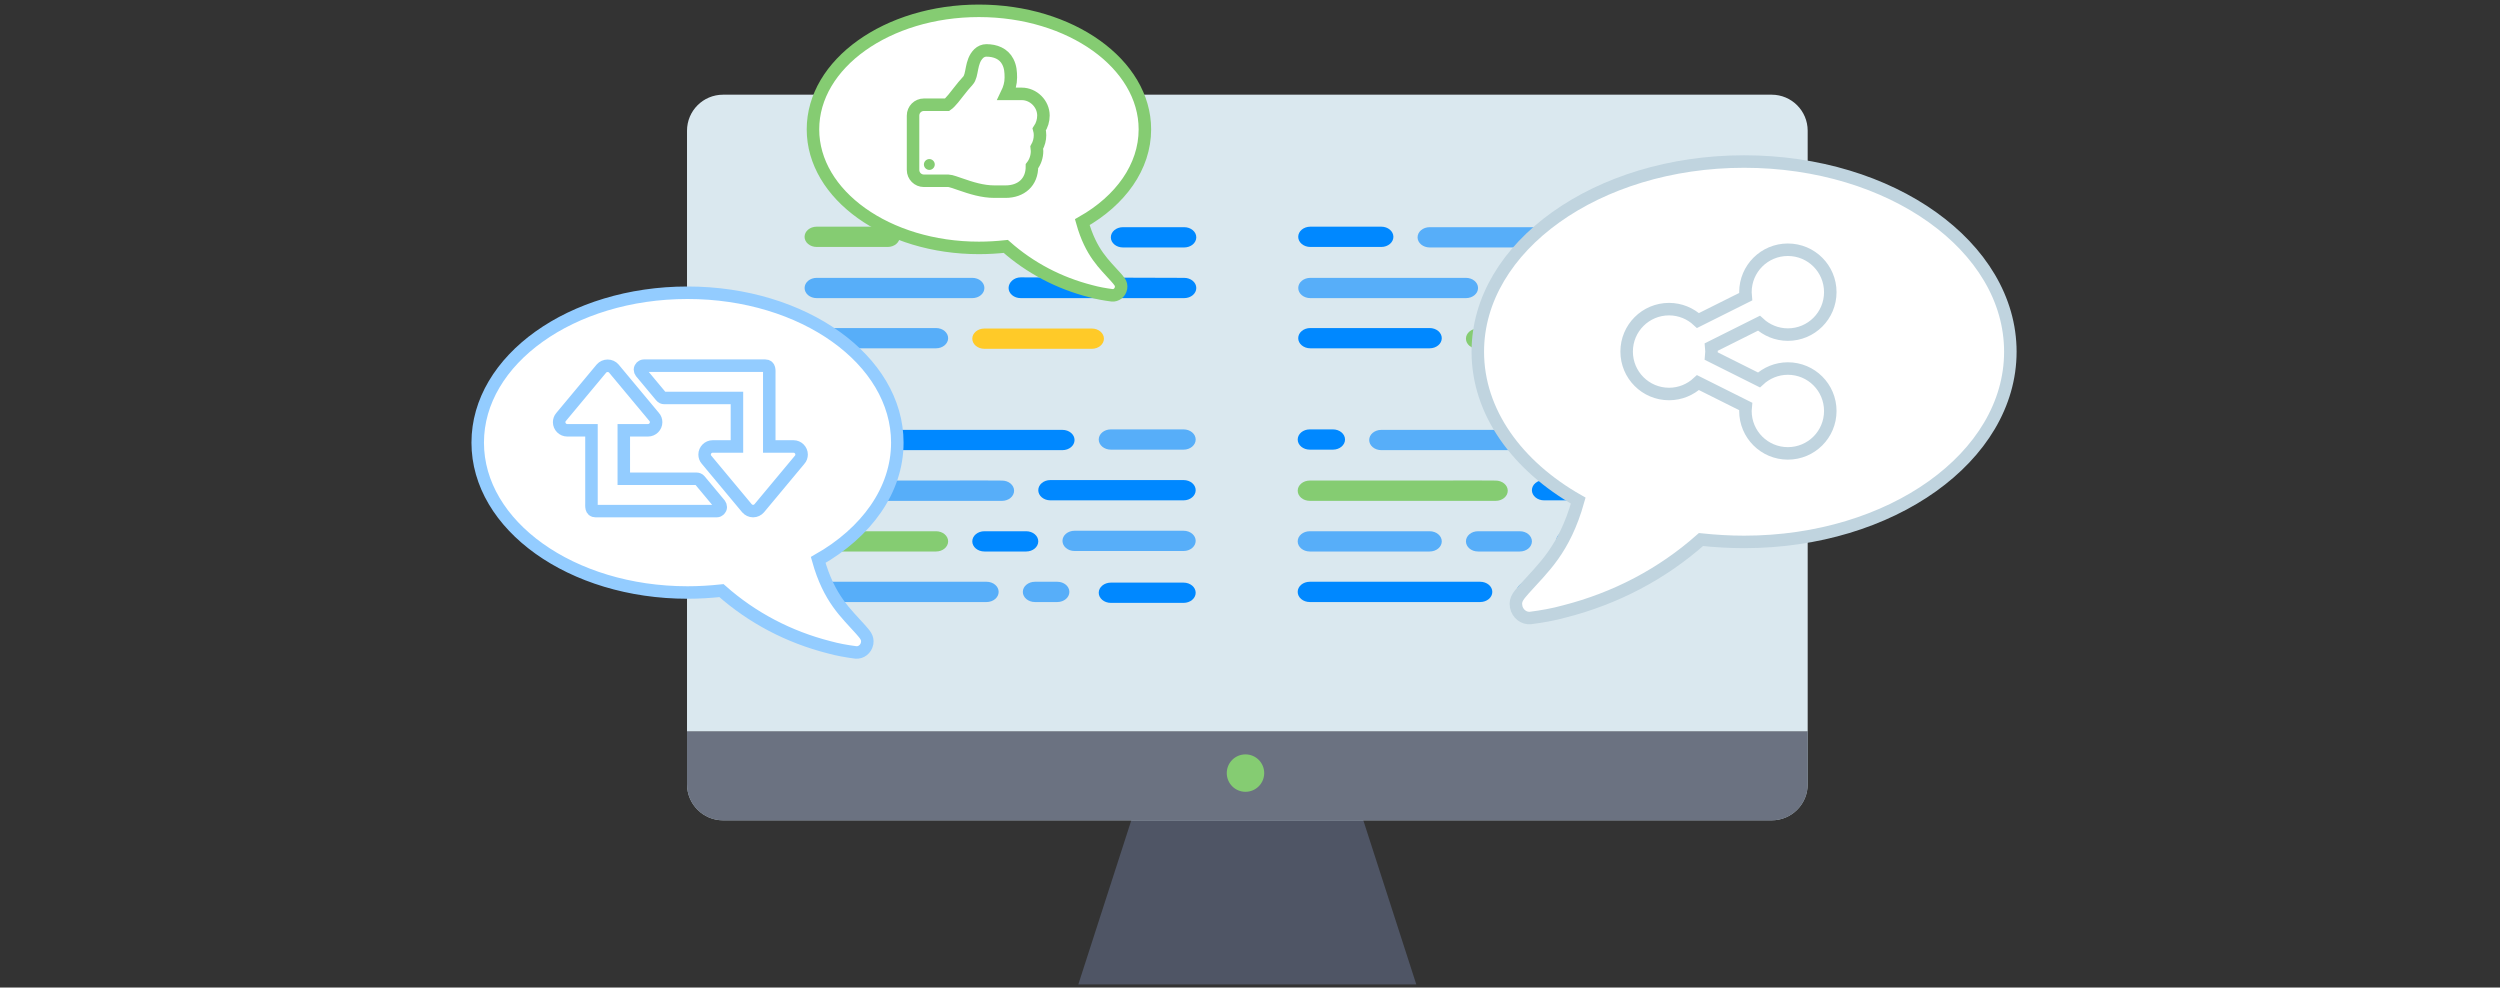 <?xml version="1.0" encoding="utf-8"?>
<!-- Generator: Adobe Illustrator 16.0.0, SVG Export Plug-In . SVG Version: 6.00 Build 0)  -->
<!DOCTYPE svg PUBLIC "-//W3C//DTD SVG 1.1//EN" "http://www.w3.org/Graphics/SVG/1.1/DTD/svg11.dtd">
<svg version="1.1" id="Layer_1" xmlns="http://www.w3.org/2000/svg" xmlns:xlink="http://www.w3.org/1999/xlink" x="0px" y="0px"
	 width="400px" height="158px" viewBox="0 0 400 158" enable-background="new 0 0 400 158" xml:space="preserve">
<rect x="0" y="0" width="400" height="158" fill="#333333" stroke="none"/>
<g id="desktop">
	<g id="online_publisherrs_1_">
		<g>
			<polygon fill="#4F5565" points="218.086,131.119 181.052,131.119 172.533,157.5 226.605,157.5 			"/>
			<path fill="#DAE8EF" d="M289.229,27.929v-7.015c0-3.182-2.582-5.763-5.764-5.763H115.682c-3.18,0-5.76,2.58-5.76,5.763v7.015
				v89.103H289.23V27.929H289.229z"/>
			<path fill="#DAE8EF" d="M109.922,125.491c0,3.182,2.58,5.761,5.76,5.761h167.784c3.183,0,5.765-2.579,5.765-5.761v-7.017v-1.442
				H109.922v1.442V125.491z"/>
			<path opacity="0.8" fill="#4F5565" enable-background="new    " d="M109.922,125.491c0,3.182,2.58,5.761,5.76,5.761h167.784
				c3.183,0,5.765-2.579,5.765-5.761v-7.017v-1.442H109.922v1.442V125.491z"/>
		</g>
		<g id="text_2_">
			<path fill="#0088FF" d="M221.009,39.514h-11.356c-1.068,0-1.938-0.728-1.938-1.623c0-0.896,0.87-1.623,1.938-1.623h11.356
				c1.066,0,1.935,0.726,1.935,1.623C222.941,38.787,222.075,39.514,221.009,39.514"/>
			<path fill="#0088FF" d="M268.456,39.594h-9.808c-1.069,0-1.934-0.727-1.934-1.622c0-0.897,0.863-1.623,1.934-1.623h9.808
				c1.067,0,1.935,0.727,1.935,1.623C270.391,38.867,269.523,39.594,268.456,39.594"/>
			<path opacity="0.6" fill="#0088FF" enable-background="new    " d="M250.913,39.594h-22.166c-1.065,0-1.937-0.727-1.937-1.622
				c0-0.897,0.871-1.623,1.937-1.623h22.166c1.065,0,1.933,0.727,1.933,1.623C252.846,38.867,251.98,39.594,250.913,39.594"/>
			<path fill="#0088FF" d="M228.747,55.73h-19.099c-1.065,0-1.934-0.726-1.934-1.622s0.867-1.622,1.934-1.622h19.099
				c1.067,0,1.937,0.726,1.937,1.622C230.686,55.003,229.814,55.73,228.747,55.73"/>
			<path fill="#85CC72" d="M241.24,55.809h-4.756c-1.069,0-1.933-0.727-1.933-1.623c0-0.895,0.862-1.62,1.933-1.62h4.756
				c1.066,0,1.931,0.726,1.931,1.62C243.171,55.083,242.309,55.809,241.24,55.809"/>
			<path opacity="0.6" fill="#0088FF" enable-background="new    " d="M234.553,47.7h-24.9c-1.068,0-1.935-0.724-1.935-1.622
				c0-0.894,0.865-1.621,1.935-1.621h24.9c1.069,0,1.934,0.727,1.934,1.621C236.486,46.977,235.622,47.7,234.553,47.7"/>
			<path fill="#0088FF" d="M213.268,71.945h-3.703c-1.067,0-1.933-0.727-1.933-1.622c0-0.896,0.864-1.621,1.933-1.621h3.703
				c1.069,0,1.938,0.726,1.938,1.621C215.204,71.218,214.337,71.945,213.268,71.945"/>
			<path fill="#0088FF" d="M268.355,80.055h-21.313c-1.067,0-1.937-0.728-1.937-1.625c0-0.895,0.869-1.62,1.937-1.62h21.313
				c1.067,0,1.935,0.725,1.935,1.62C270.29,79.327,269.424,80.055,268.355,80.055"/>
			<path fill="#0088FF" d="M268.355,71.945h-11.641c-1.066,0-1.936-0.727-1.936-1.622c0-0.896,0.869-1.621,1.936-1.621h11.641
				c1.067,0,1.935,0.726,1.935,1.621C270.29,71.218,269.424,71.945,268.355,71.945"/>
			<path opacity="0.6" fill="#0088FF" enable-background="new    " d="M248.977,72.023h-27.969c-1.066,0-1.938-0.725-1.938-1.623
				c0-0.892,0.869-1.62,1.938-1.62h27.969c1.07,0,1.938,0.729,1.938,1.62C250.913,71.297,250.047,72.023,248.977,72.023"/>
			<path opacity="0.6" fill="#0088FF" enable-background="new    " d="M228.747,88.24h-19.183c-1.068,0-1.934-0.729-1.934-1.622
				c0-0.896,0.864-1.62,1.934-1.62h19.183c1.067,0,1.937,0.727,1.937,1.62C230.684,87.514,229.814,88.24,228.747,88.24"/>
			<path opacity="0.6" fill="#0088FF" enable-background="new    " d="M268.355,88.162h-17.442c-1.07,0-1.937-0.729-1.937-1.623
				c0-0.896,0.865-1.619,1.937-1.619h17.442c1.067,0,1.935,0.723,1.935,1.619C270.29,87.432,269.424,88.162,268.355,88.162"/>
			<path opacity="0.6" fill="#0088FF" enable-background="new    " d="M243.171,88.24h-6.685c-1.071,0-1.935-0.729-1.935-1.622
				c0-0.896,0.862-1.62,1.935-1.62h6.685c1.069,0,1.937,0.727,1.937,1.62C245.105,87.514,244.24,88.24,243.171,88.24"/>
			<path fill="#85CC72" d="M239.303,76.892c0,0-7.15-0.049-7.334-0.003h-22.404c-1.067,0-1.933,0.729-1.933,1.624
				c0,0.894,0.864,1.623,1.933,1.623h24.988c0.196,0,4.75,0.003,4.75,0.003c1.069,0,1.938-0.729,1.938-1.625
				S240.372,76.892,239.303,76.892z"/>
			<path fill="#0088FF" d="M268.456,47.7H242.29c-1.067,0-1.935-0.724-1.935-1.622c0-0.894,0.865-1.701,1.935-1.701l26.166,0.08
				c1.067,0,1.935,0.727,1.935,1.621C270.391,46.977,269.523,47.7,268.456,47.7"/>
			<path display="none" opacity="0.6" fill="#0088FF" enable-background="new    " d="M268.355,96.462h-11.641
				c-1.066,0-1.936-0.726-1.936-1.621s0.869-1.622,1.936-1.622h11.641c1.067,0,1.935,0.727,1.935,1.622
				S269.424,96.462,268.355,96.462"/>
			<path fill="#0088FF" d="M236.832,96.327h-27.268c-1.068,0-1.934-0.729-1.934-1.624s0.864-1.621,1.934-1.621h27.268
				c1.068,0,1.938,0.727,1.938,1.621C238.77,95.6,237.9,96.327,236.832,96.327"/>
			<path fill="#0088FF" d="M248.146,96.327h-3.576c-1.068,0-1.934-0.729-1.934-1.624s0.864-1.621,1.934-1.621h3.576
				c1.068,0,1.937,0.727,1.937,1.621C250.083,95.6,249.216,96.327,248.146,96.327"/>
		</g>
		<g id="text_1_">
			<path fill="#85CC72" d="M142.026,39.514h-11.358c-1.069,0-1.938-0.728-1.938-1.623c0-0.896,0.869-1.623,1.938-1.623h11.358
				c1.069,0,1.933,0.726,1.933,1.623C143.959,38.787,143.096,39.514,142.026,39.514"/>
			<path fill="#0088FF" d="M189.472,39.594h-9.804c-1.071,0-1.934-0.727-1.934-1.622c0-0.897,0.862-1.623,1.934-1.623h9.804
				c1.069,0,1.935,0.727,1.935,1.623C191.406,38.867,190.541,39.594,189.472,39.594"/>
			<path opacity="0.6" fill="#0088FF" enable-background="new    " d="M171.929,39.594h-22.163c-1.068,0-1.936-0.727-1.936-1.622
				c0-0.897,0.867-1.623,1.936-1.623h22.163c1.071,0,1.935,0.727,1.935,1.623C173.863,38.867,173,39.594,171.929,39.594"/>
			<path opacity="0.6" fill="#0088FF" enable-background="new    " d="M149.766,55.73h-19.098c-1.069,0-1.933-0.726-1.933-1.622
				s0.863-1.622,1.933-1.622h19.098c1.068,0,1.936,0.726,1.936,1.622C151.701,55.003,150.834,55.73,149.766,55.73"/>
			<path fill="#FFCA28" d="M174.693,55.809h-17.191c-1.066,0-1.935-0.727-1.935-1.623c0-0.895,0.868-1.62,1.935-1.62h17.191
				c1.066,0,1.935,0.726,1.935,1.62C176.628,55.083,175.76,55.809,174.693,55.809"/>
			<path opacity="0.6" fill="#0088FF" enable-background="new    " d="M155.567,47.7h-24.899c-1.069,0-1.933-0.724-1.933-1.622
				c0-0.894,0.863-1.621,1.933-1.621h24.899c1.071,0,1.937,0.727,1.937,1.621C157.504,46.977,156.639,47.7,155.567,47.7"/>
			<path fill="#0088FF" d="M134.286,71.945h-3.703c-1.068,0-1.935-0.727-1.935-1.622c0-0.896,0.866-1.621,1.935-1.621h3.703
				c1.07,0,1.938,0.726,1.938,1.621C136.224,71.218,135.355,71.945,134.286,71.945"/>
			<path fill="#0088FF" d="M189.373,80.055H168.06c-1.069,0-1.937-0.728-1.937-1.625c0-0.895,0.867-1.62,1.937-1.62h21.313
				c1.069,0,1.936,0.725,1.936,1.62C191.309,79.327,190.442,80.055,189.373,80.055"/>
			<path opacity="0.6" fill="#0088FF" enable-background="new    " d="M189.373,71.945h-11.639c-1.065,0-1.938-0.727-1.938-1.622
				c0-0.896,0.872-1.621,1.938-1.621h11.639c1.069,0,1.936,0.726,1.936,1.621C191.309,71.218,190.442,71.945,189.373,71.945"/>
			<path fill="#0088FF" d="M169.995,72.023h-27.969c-1.069,0-1.938-0.725-1.938-1.623c0-0.892,0.868-1.62,1.938-1.62h27.969
				c1.068,0,1.934,0.729,1.934,1.62C171.929,71.297,171.063,72.023,169.995,72.023"/>
			<path fill="#85CC72" d="M149.766,88.24h-19.183c-1.068,0-1.935-0.729-1.935-1.622c0-0.896,0.866-1.62,1.935-1.62h19.183
				c1.068,0,1.936,0.727,1.936,1.62C151.701,87.514,150.834,88.24,149.766,88.24"/>
			<path opacity="0.6" fill="#0088FF" enable-background="new    " d="M189.373,88.162h-17.444c-1.067,0-1.934-0.729-1.934-1.623
				c0-0.896,0.866-1.619,1.934-1.619h17.444c1.069,0,1.936,0.723,1.936,1.619C191.309,87.432,190.442,88.162,189.373,88.162"/>
			<path fill="#0088FF" d="M164.191,88.24h-6.688c-1.068,0-1.937-0.729-1.937-1.622c0-0.896,0.868-1.62,1.937-1.62h6.688
				c1.066,0,1.933,0.727,1.933,1.62C166.124,87.514,165.258,88.24,164.191,88.24"/>
			<path opacity="0.6" fill="#0088FF" enable-background="new    " d="M160.322,76.892c0,0-7.154-0.049-7.334-0.003h-22.405
				c-1.068,0-1.935,0.729-1.935,1.624c0,0.894,0.866,1.623,1.935,1.623h24.984c0.2,0,4.755,0.003,4.755,0.003
				c1.066,0,1.933-0.729,1.933-1.625S161.389,76.892,160.322,76.892z"/>
			<path fill="#0088FF" d="M189.472,47.7h-26.165c-1.065,0-1.933-0.724-1.933-1.622c0-0.894,0.867-1.701,1.933-1.701l26.165,0.08
				c1.069,0,1.935,0.727,1.935,1.621C191.406,46.977,190.541,47.7,189.472,47.7"/>
			<path fill="#0088FF" d="M189.373,96.462h-11.639c-1.065,0-1.938-0.726-1.938-1.621s0.872-1.622,1.938-1.622h11.639
				c1.069,0,1.936,0.727,1.936,1.622S190.442,96.462,189.373,96.462"/>
			<path opacity="0.6" fill="#0088FF" enable-background="new    " d="M157.851,96.327h-27.268c-1.068,0-1.935-0.729-1.935-1.624
				s0.866-1.621,1.935-1.621h27.268c1.066,0,1.933,0.727,1.933,1.621C159.783,95.6,158.917,96.327,157.851,96.327"/>
			<path opacity="0.6" fill="#0088FF" enable-background="new    " d="M169.166,96.327h-3.575c-1.072,0-1.938-0.729-1.938-1.624
				s0.866-1.621,1.938-1.621h3.575c1.069,0,1.934,0.727,1.934,1.621C171.1,95.6,170.235,96.327,169.166,96.327"/>
		</g>
		<path fill="#85CC72" d="M202.273,123.695c0,1.656-1.344,2.994-2.998,2.994c-1.651,0-2.993-1.338-2.993-2.994
			s1.342-2.993,2.993-2.993C200.932,120.702,202.273,122.039,202.273,123.695z"/>
	</g>
	<g>
		<path fill="#FFFFFF" stroke="#C0D4DF" stroke-width="2" stroke-miterlimit="10" d="M279.051,86.707
			c-2.33,0-4.658-0.143-6.895-0.38c-6.23,5.516-13.647,9.414-21.871,11.508c-1.715,0.476-3.567,0.808-5.422,1.045
			c-1.047,0.097-2.047-0.665-2.282-1.806c0-0.049,0-0.049,0-0.049c-0.237-1.188,0.571-1.902,1.283-2.76
			c2.995-3.375,6.421-6.228,8.653-14.168c-9.795-5.563-16.069-14.169-16.069-23.821c0-16.785,19.065-30.43,42.603-30.43
			c23.535,0,42.604,13.599,42.604,30.431C321.653,73.108,302.586,86.707,279.051,86.707z"/>
		<path fill="none" stroke="#C0D4DF" stroke-width="2" stroke-miterlimit="10" d="M292.846,65.754c0,3.755-3.033,6.789-6.789,6.789
			s-6.789-3.033-6.789-6.789c0-0.233,0.022-0.488,0.045-0.721l-7.639-3.818c-1.209,1.124-2.843,1.825-4.625,1.825
			c-3.754,0-6.787-3.033-6.787-6.789s3.033-6.789,6.787-6.789c1.782,0,3.416,0.701,4.625,1.825l7.639-3.818
			c-0.021-0.233-0.045-0.488-0.045-0.721c0-3.755,3.033-6.789,6.789-6.789s6.789,3.033,6.789,6.789c0,3.754-3.033,6.788-6.789,6.788
			c-1.781,0-3.414-0.701-4.623-1.824l-7.639,3.819c0.021,0.232,0.043,0.487,0.043,0.72c0,0.234-0.021,0.489-0.043,0.722l7.639,3.818
			c1.209-1.124,2.842-1.825,4.623-1.825C289.813,58.965,292.846,61.999,292.846,65.754z"/>
	</g>
	<g>
		<path fill="#FFFFFF" stroke="#93CCFF" stroke-width="2" stroke-miterlimit="10" d="M76.434,70.818
			c0-13.263,15.023-23.979,33.569-23.979s33.569,10.753,33.569,23.979c0,7.606-4.944,14.388-12.662,18.771
			c1.76,6.257,4.458,8.507,6.818,11.166c0.563,0.675,1.198,1.236,1.013,2.173c0,0,0,0,0,0.038c-0.188,0.899-0.976,1.498-1.799,1.423
			c-1.462-0.188-2.923-0.449-4.272-0.824c-6.48-1.648-12.326-4.722-17.233-9.067c-1.761,0.188-3.597,0.302-5.433,0.302
			C91.457,94.798,76.434,84.083,76.434,70.818z"/>
		<path fill="none" stroke="#93CCFF" stroke-width="2" stroke-miterlimit="10" d="M114.678,81.775H95.282
			c-0.749,0-0.646-0.786-0.646-1.291v-3.231v-8.406h-3.879c-0.707,0-1.293-0.585-1.293-1.293c0-0.303,0.102-0.606,0.303-0.828
			l6.464-7.758c0.243-0.283,0.607-0.444,0.992-0.444c0.383,0,0.747,0.162,0.988,0.444l6.465,7.758
			c0.202,0.222,0.304,0.525,0.304,0.828c0,0.708-0.587,1.293-1.294,1.293h-3.878v7.758h11.637c0.183,0,0.385,0.081,0.505,0.221
			l3.232,3.879c0.081,0.122,0.143,0.284,0.143,0.424C115.324,81.473,115.021,81.775,114.678,81.775z M127.95,73.553l-6.464,7.759
			c-0.242,0.283-0.606,0.463-0.99,0.463c-0.384,0-0.748-0.18-0.991-0.463l-6.464-7.759c-0.202-0.22-0.303-0.523-0.303-0.827
			c0-0.708,0.586-1.293,1.293-1.293h3.879v-7.758h-11.637c-0.182,0-0.384-0.082-0.504-0.242l-3.233-3.878
			c-0.08-0.101-0.142-0.263-0.142-0.405c0-0.343,0.304-0.645,0.646-0.645h19.396c0.748,0,0.646,0.787,0.646,1.292v3.232v8.405h3.88
			c0.707,0,1.293,0.586,1.293,1.293C128.255,73.029,128.153,73.332,127.95,73.553z"/>
	</g>
	<g>
		<path fill="#FFFFFF" stroke="#85CC72" stroke-width="2" stroke-miterlimit="10" d="M130.075,20.698
			c0-10.491,11.884-18.967,26.553-18.967s26.554,8.506,26.554,18.967c0,6.017-3.91,11.38-10.016,14.847
			c1.393,4.95,3.526,6.728,5.394,8.833c0.445,0.533,0.948,0.977,0.801,1.719c0,0,0,0,0,0.029c-0.149,0.711-0.771,1.186-1.423,1.125
			c-1.156-0.148-2.312-0.355-3.378-0.651c-5.127-1.304-9.75-3.735-13.633-7.172c-1.393,0.148-2.845,0.237-4.296,0.237
			C141.959,39.665,130.075,31.189,130.075,20.698z"/>
		<path fill="#85CC72" d="M148.696,25.449c-0.476,0-0.871,0.394-0.871,0.869s0.396,0.869,0.871,0.869
			c0.474,0,0.867-0.394,0.867-0.869C149.563,25.842,149.17,25.449,148.696,25.449z"/>
		<path fill="none" stroke="#85CC72" stroke-width="2" stroke-miterlimit="10" d="M166.281,20.695
			c0.083,0.298,0.122,0.625,0.122,0.937c0,0.679-0.176,1.357-0.517,1.956c0.028,0.19,0.041,0.394,0.041,0.584
			c0,0.869-0.284,1.737-0.815,2.417c0.028,2.567-1.723,4.075-4.235,4.075h-0.489h-1.263c-1.928,0-3.722-0.571-5.515-1.196
			c-0.393-0.136-1.492-0.543-1.872-0.543h-3.913c-0.963,0-1.738-0.773-1.738-1.738v-8.691c0-0.964,0.775-1.738,1.738-1.738h3.723
			c0.528-0.353,1.453-1.576,1.859-2.105c0.461-0.598,0.938-1.181,1.454-1.738c0.815-0.87,0.379-3.014,1.738-4.346
			c0.324-0.313,0.761-0.502,1.222-0.502c1.411,0,2.77,0.502,3.435,1.82c0.421,0.829,0.477,1.617,0.477,2.527
			c0,0.95-0.245,1.766-0.652,2.607h2.392c1.875,0,3.477,1.589,3.477,3.463C166.948,19.27,166.718,20.043,166.281,20.695z"/>
	</g>
</g>
</svg>
